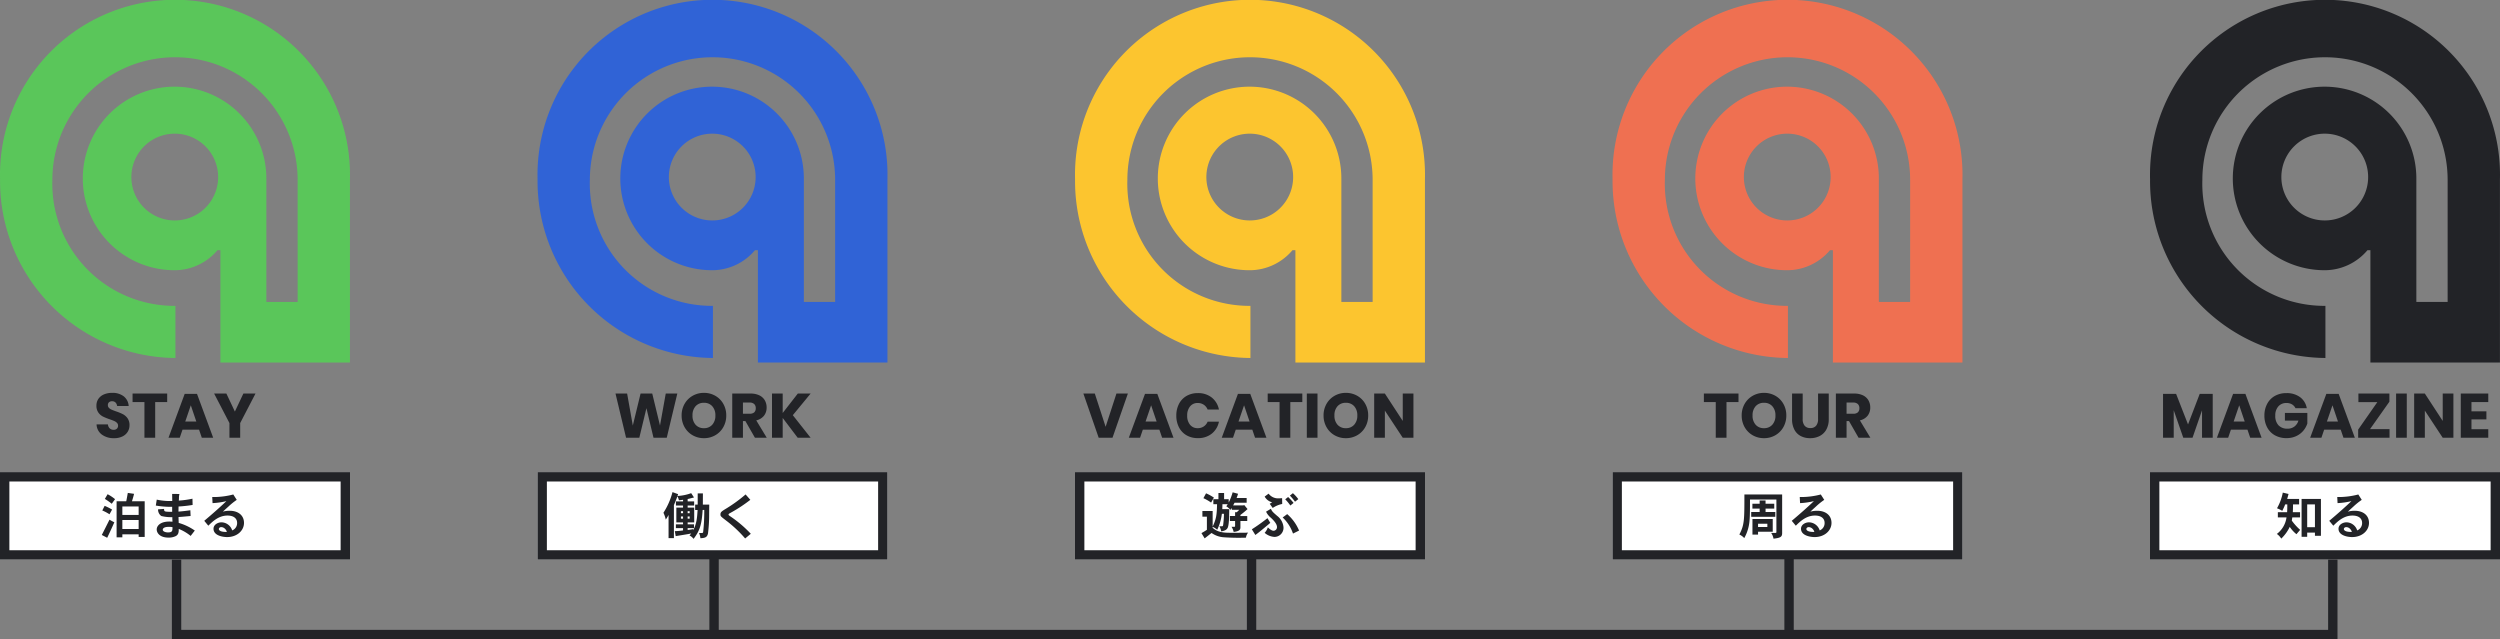 <svg xmlns="http://www.w3.org/2000/svg" width="800" height="204.555" viewBox="0 0 800 204.555">
  <rect x="0" y="0" width="800" height="204.555" fill="#808080" stroke="none"/>
  <g id="グループ_3610" data-name="グループ 3610" transform="translate(-320 -1898.922)">
    <g id="グループ_3607" data-name="グループ 3607">
      <path id="パス_1265" data-name="パス 1265" d="M39.665,57.353a56,56,0,1,1,111.961,0v58.589H110.173V80.007h-.939a17.919,17.919,0,0,1-13.765,6.406A29.367,29.367,0,1,1,124.877,57.2V96.568h10.011V57.509a39.243,39.243,0,0,0-78.486,0,39.081,39.081,0,0,0,39.38,40.309V114.5A56.59,56.59,0,0,1,39.665,57.353Zm69.765,0a13.884,13.884,0,1,0-13.863,13.13A13.862,13.862,0,0,0,109.43,57.353Z" transform="translate(624.355 1898.98)" fill="#fcc52f"/>
      <path id="パス_1276" data-name="パス 1276" d="M-49.66-14.14-46.2-3.5l3.46-10.64h3.66L-44,0h-4.42l-4.9-14.14ZM-29-2.58h-5.3L-35.18,0h-3.6l5.18-14.04h3.94L-24.48,0h-3.64Zm-.88-2.6-1.76-5.2-1.78,5.2Zm13.18-9.1a6.917,6.917,0,0,1,4.47,1.42A6.5,6.5,0,0,1-9.94-9.02h-3.62a3.321,3.321,0,0,0-1.23-1.54,3.438,3.438,0,0,0-1.97-.56,3,3,0,0,0-2.42,1.1,4.435,4.435,0,0,0-.92,2.94,4.395,4.395,0,0,0,.92,2.93,3.012,3.012,0,0,0,2.42,1.09,3.438,3.438,0,0,0,1.97-.56,3.336,3.336,0,0,0,1.23-1.52h3.62a6.533,6.533,0,0,1-2.29,3.83A6.884,6.884,0,0,1-16.7.12a7.053,7.053,0,0,1-3.62-.91,6.177,6.177,0,0,1-2.41-2.55,8.009,8.009,0,0,1-.85-3.74,8.009,8.009,0,0,1,.85-3.74,6.177,6.177,0,0,1,2.41-2.55A7.053,7.053,0,0,1-16.7-14.28ZM.74-2.58h-5.3L-5.44,0h-3.6l5.18-14.04H.08L5.26,0H1.62Zm-.88-2.6-1.76-5.2-1.78,5.2Zm16.88-8.96v2.72H12.9V0H9.46V-11.42H5.66v-2.72Zm4.86,0V0H18.18V-14.14Zm9.08-.22a7.194,7.194,0,0,1,3.63.93,6.775,6.775,0,0,1,2.57,2.58,7.4,7.4,0,0,1,.94,3.73,7.394,7.394,0,0,1-.95,3.74A6.827,6.827,0,0,1,34.29-.79a7.156,7.156,0,0,1-3.61.93,7.156,7.156,0,0,1-3.61-.93,6.827,6.827,0,0,1-2.58-2.59,7.394,7.394,0,0,1-.95-3.74,7.339,7.339,0,0,1,.95-3.73,6.848,6.848,0,0,1,2.58-2.58A7.156,7.156,0,0,1,30.68-14.36Zm0,3.18a3.429,3.429,0,0,0-2.67,1.09,4.251,4.251,0,0,0-.99,2.97,4.259,4.259,0,0,0,.99,2.96,3.413,3.413,0,0,0,2.67,1.1,3.421,3.421,0,0,0,2.66-1.1,4.233,4.233,0,0,0,1-2.96,4.259,4.259,0,0,0-.99-2.96A3.413,3.413,0,0,0,30.68-11.18ZM52.3,0H48.88L43.16-8.68V0H39.74V-14.14h3.42l5.72,8.76v-8.76H52.3Z" transform="translate(720 2039)" fill="#222327"/>
    </g>
    <g id="グループ_3606" data-name="グループ 3606" transform="translate(-10)">
      <path id="パス_1264" data-name="パス 1264" d="M39.665,57.353a56,56,0,1,1,111.961,0v58.589H110.173V80.007h-.939a17.919,17.919,0,0,1-13.765,6.406A29.367,29.367,0,1,1,124.877,57.2V96.568h10.011V57.509a39.243,39.243,0,0,0-78.486,0,39.081,39.081,0,0,0,39.38,40.309V114.5A56.59,56.59,0,0,1,39.665,57.353Zm69.765,0a13.884,13.884,0,1,0-13.863,13.13A13.862,13.862,0,0,0,109.43,57.353Z" transform="translate(462.355 1898.98)" fill="#3063d6"/>
      <path id="パス_1275" data-name="パス 1275" d="M-11.26-14.14-14.64,0h-4.24l-2.26-9.46L-23.42,0h-4.24l-3.38-14.14h3.72L-25.5-3.9l2.48-10.24h3.74L-16.8-3.9l1.84-10.24Zm8.52-.22a7.194,7.194,0,0,1,3.63.93,6.775,6.775,0,0,1,2.57,2.58A7.4,7.4,0,0,1,4.4-7.12a7.394,7.394,0,0,1-.95,3.74A6.827,6.827,0,0,1,.87-.79,7.156,7.156,0,0,1-2.74.14,7.156,7.156,0,0,1-6.35-.79,6.827,6.827,0,0,1-8.93-3.38a7.394,7.394,0,0,1-.95-3.74,7.339,7.339,0,0,1,.95-3.73,6.848,6.848,0,0,1,2.58-2.58A7.156,7.156,0,0,1-2.74-14.36Zm0,3.18a3.429,3.429,0,0,0-2.67,1.09A4.251,4.251,0,0,0-6.4-7.12a4.259,4.259,0,0,0,.99,2.96,3.413,3.413,0,0,0,2.67,1.1A3.421,3.421,0,0,0-.08-4.16a4.233,4.233,0,0,0,1-2.96,4.259,4.259,0,0,0-.99-2.96A3.413,3.413,0,0,0-2.74-11.18ZM13.58,0,10.52-5.34H9.74V0H6.32V-14.14h5.84a6.3,6.3,0,0,1,2.84.58,4.005,4.005,0,0,1,1.74,1.59,4.555,4.555,0,0,1,.58,2.31,4.106,4.106,0,0,1-.85,2.62A4.345,4.345,0,0,1,14-5.56L17.36,0ZM9.74-7.68h2.12a2.135,2.135,0,0,0,1.5-.45,1.737,1.737,0,0,0,.48-1.33,1.763,1.763,0,0,0-.49-1.32,2.053,2.053,0,0,0-1.49-.48H9.74Zm15.96.46L31.4,0H27.26l-4.8-6.34V0H19.04V-14.14h3.42v6.22l4.84-6.22h4.1Z" transform="translate(558 2039)" fill="#222327"/>
    </g>
    <g id="グループ_3605" data-name="グループ 3605" transform="translate(-20)">
      <path id="パス_1263" data-name="パス 1263" d="M39.665,57.353a56,56,0,1,1,111.961,0v58.589H110.173V80.007h-.939a17.919,17.919,0,0,1-13.765,6.406A29.367,29.367,0,1,1,124.877,57.2V96.568h10.011V57.509a39.243,39.243,0,0,0-78.486,0,39.081,39.081,0,0,0,39.38,40.309V114.5A56.59,56.59,0,0,1,39.665,57.353Zm69.765,0a13.884,13.884,0,1,0-13.863,13.13A13.862,13.862,0,0,0,109.43,57.353Z" transform="translate(300.355 1898.98)" fill="#5ac65a"/>
      <path id="パス_1274" data-name="パス 1274" d="M-14.56-3.98a3.9,3.9,0,0,1-.57,2.06,4.02,4.02,0,0,1-1.68,1.5A5.919,5.919,0,0,1-19.5.14a6.335,6.335,0,0,1-3.92-1.16A4.2,4.2,0,0,1-25.1-4.26h3.64A1.921,1.921,0,0,0-20.89-3a1.753,1.753,0,0,0,1.25.46A1.451,1.451,0,0,0-18.6-2.9a1.26,1.26,0,0,0,.38-.96,1.24,1.24,0,0,0-.35-.9,2.744,2.744,0,0,0-.87-.59q-.52-.23-1.44-.55a17.68,17.68,0,0,1-2.19-.89,4.033,4.033,0,0,1-1.46-1.28,3.7,3.7,0,0,1-.61-2.21,3.721,3.721,0,0,1,.64-2.18,4.068,4.068,0,0,1,1.77-1.41,6.456,6.456,0,0,1,2.59-.49,5.806,5.806,0,0,1,3.75,1.12,4.274,4.274,0,0,1,1.57,3.08h-3.7a1.9,1.9,0,0,0-.51-1.11,1.5,1.5,0,0,0-1.11-.41,1.43,1.43,0,0,0-.97.32,1.175,1.175,0,0,0-.37.94,1.194,1.194,0,0,0,.33.85,2.515,2.515,0,0,0,.83.57q.5.22,1.44.56a15.828,15.828,0,0,1,2.22.91,4.247,4.247,0,0,1,1.48,1.31A3.742,3.742,0,0,1-14.56-3.98ZM-2.5-14.14v2.72H-6.34V0H-9.78V-11.42h-3.8v-2.72ZM7.7-2.58H2.4L1.52,0h-3.6L3.1-14.04H7.04L12.22,0H8.58Zm-.88-2.6-1.76-5.2L3.28-5.18Zm18.94-8.96L20.86-4.7V0H17.42V-4.7l-4.9-9.44h3.92l2.72,5.76,2.72-5.76Z" transform="translate(396 2039)" fill="#222327"/>
    </g>
    <g id="グループ_3608" data-name="グループ 3608" transform="translate(10)">
      <path id="パス_1267" data-name="パス 1267" d="M39.665,57.353a56,56,0,1,1,111.961,0v58.589H110.173V80.007h-.939a17.919,17.919,0,0,1-13.765,6.406A29.367,29.367,0,1,1,124.877,57.2V96.568h10.011V57.509a39.243,39.243,0,0,0-78.486,0,39.081,39.081,0,0,0,39.38,40.309V114.5A56.59,56.59,0,0,1,39.665,57.353Zm69.765,0a13.884,13.884,0,1,0-13.863,13.13A13.862,13.862,0,0,0,109.43,57.353Z" transform="translate(786.355 1898.98)" fill="#ef7051"/>
      <path id="パス_1277" data-name="パス 1277" d="M-15.68-14.14v2.72h-3.84V0h-3.44V-11.42h-3.8v-2.72Zm8.16-.22a7.194,7.194,0,0,1,3.63.93,6.775,6.775,0,0,1,2.57,2.58A7.4,7.4,0,0,1-.38-7.12a7.394,7.394,0,0,1-.95,3.74A6.827,6.827,0,0,1-3.91-.79,7.156,7.156,0,0,1-7.52.14a7.156,7.156,0,0,1-3.61-.93,6.827,6.827,0,0,1-2.58-2.59,7.394,7.394,0,0,1-.95-3.74,7.339,7.339,0,0,1,.95-3.73,6.848,6.848,0,0,1,2.58-2.58A7.156,7.156,0,0,1-7.52-14.36Zm0,3.18a3.429,3.429,0,0,0-2.67,1.09,4.251,4.251,0,0,0-.99,2.97,4.259,4.259,0,0,0,.99,2.96,3.413,3.413,0,0,0,2.67,1.1,3.421,3.421,0,0,0,2.66-1.1,4.233,4.233,0,0,0,1-2.96,4.259,4.259,0,0,0-.99-2.96A3.413,3.413,0,0,0-7.52-11.18ZM4.86-14.14v8.16a3.215,3.215,0,0,0,.63,2.14,2.27,2.27,0,0,0,1.83.74,2.27,2.27,0,0,0,1.83-.74,3.215,3.215,0,0,0,.63-2.14v-8.16H13.2v8.16a6.72,6.72,0,0,1-.78,3.37A5.07,5.07,0,0,1,10.29-.55,6.605,6.605,0,0,1,7.24.14a6.38,6.38,0,0,1-3-.68A4.829,4.829,0,0,1,2.2-2.6a7.076,7.076,0,0,1-.74-3.38v-8.16ZM22.74,0,19.68-5.34H18.9V0H15.48V-14.14h5.84a6.3,6.3,0,0,1,2.84.58,4.005,4.005,0,0,1,1.74,1.59,4.555,4.555,0,0,1,.58,2.31,4.106,4.106,0,0,1-.85,2.62,4.345,4.345,0,0,1-2.47,1.48L26.52,0ZM18.9-7.68h2.12a2.135,2.135,0,0,0,1.5-.45A1.737,1.737,0,0,0,23-9.46a1.763,1.763,0,0,0-.49-1.32,2.053,2.053,0,0,0-1.49-.48H18.9Z" transform="translate(882 2039)" fill="#222327"/>
    </g>
    <g id="グループ_3609" data-name="グループ 3609" transform="translate(20)">
      <path id="パス_1266" data-name="パス 1266" d="M39.665,57.353a56,56,0,1,1,111.961,0v58.589H110.173V80.007h-.939a17.919,17.919,0,0,1-13.765,6.406A29.367,29.367,0,1,1,124.877,57.2V96.568h10.011V57.509a39.243,39.243,0,0,0-78.486,0,39.081,39.081,0,0,0,39.38,40.309V114.5A56.59,56.59,0,0,1,39.665,57.353Zm69.765,0a13.884,13.884,0,1,0-13.863,13.13A13.862,13.862,0,0,0,109.43,57.353Z" transform="translate(948.355 1898.98)" fill="#222327"/>
      <path id="パス_1278" data-name="パス 1278" d="M-35.93-14.04V0h-3.42V-8.78L-42.39,0h-2.96l-3.06-8.8V0h-3.42V-14.04h4.18l3.82,9.78,3.74-9.78ZM-24.81-2.58h-5.3L-30.99,0h-3.6l5.18-14.04h3.94L-20.29,0h-3.64Zm-.88-2.6-1.76-5.2-1.78,5.2Zm13.34-9.1a7.062,7.062,0,0,1,4.38,1.3A5.538,5.538,0,0,1-5.83-9.46H-9.45a2.791,2.791,0,0,0-1.1-1.21,3.362,3.362,0,0,0-1.78-.45,3.326,3.326,0,0,0-2.6,1.09,4.249,4.249,0,0,0-.98,2.95,4.318,4.318,0,0,0,1.03,3.1A3.857,3.857,0,0,0-11.95-2.9a3.539,3.539,0,0,0,2.14-.67,3.571,3.571,0,0,0,1.3-1.91h-4.32V-7.94h7.18v3.38a6.9,6.9,0,0,1-1.28,2.3A6.59,6.59,0,0,1-9.18-.54a7.125,7.125,0,0,1-3.13.66,7.436,7.436,0,0,1-3.74-.91,6.234,6.234,0,0,1-2.47-2.55,7.858,7.858,0,0,1-.87-3.74,7.858,7.858,0,0,1,.87-3.74,6.252,6.252,0,0,1,2.46-2.55A7.339,7.339,0,0,1-12.35-14.28ZM5.03-2.58H-.27L-1.15,0h-3.6L.43-14.04H4.37L9.55,0H5.91Zm-.88-2.6-1.76-5.2L.61-5.18ZM14.41-2.76h6.24V0H10.61V-2.6l6.14-8.8H10.69v-2.74h9.92v2.6ZM26.17-14.14V0H22.75V-14.14ZM41.09,0H37.67L31.95-8.68V0H28.53V-14.14h3.42l5.72,8.76v-8.76h3.42Zm5.78-11.42v2.96h4.78v2.58H46.87v3.14h5.38V0h-8.8V-14.14h8.8v2.72Z" transform="translate(1044 2039)" fill="#222327"/>
    </g>
    <g id="長方形_1051" data-name="長方形 1051" transform="translate(320 2050)" fill="#fff" stroke="#222327" stroke-width="3">
      <rect width="112" height="28" stroke="none"/>
      <rect x="1.5" y="1.5" width="109" height="25" fill="none"/>
    </g>
    <g id="長方形_1052" data-name="長方形 1052" transform="translate(492 2050)" fill="#fff" stroke="#222327" stroke-width="3">
      <rect width="112" height="28" stroke="none"/>
      <rect x="1.5" y="1.5" width="109" height="25" fill="none"/>
    </g>
    <g id="長方形_1053" data-name="長方形 1053" transform="translate(664 2050)" fill="#fff" stroke="#222327" stroke-width="3">
      <rect width="112" height="28" stroke="none"/>
      <rect x="1.5" y="1.5" width="109" height="25" fill="none"/>
    </g>
    <g id="長方形_1054" data-name="長方形 1054" transform="translate(836 2050)" fill="#fff" stroke="#222327" stroke-width="3">
      <rect width="112" height="28" stroke="none"/>
      <rect x="1.5" y="1.5" width="109" height="25" fill="none"/>
    </g>
    <g id="長方形_1055" data-name="長方形 1055" transform="translate(1008 2050)" fill="#fff" stroke="#222327" stroke-width="3">
      <rect width="112" height="28" stroke="none"/>
      <rect x="1.5" y="1.5" width="109" height="25" fill="none"/>
    </g>
    <path id="パス_1272" data-name="パス 1272" d="M-7.952-11.392c.72-.144,1.392-.336,2.032-.5l-.9-1.376a14.98,14.98,0,0,1-4.384.9l.208-.576L-12.8-13.6a22.835,22.835,0,0,1-2.9,6.608A9.067,9.067,0,0,1-14.96-4.8a12.793,12.793,0,0,0,.9-1.5V1.12h1.712V-9.44c.56-1.36.8-1.952,1.136-2.848a10.206,10.206,0,0,1,.48,1.3c.464-.032.9-.1,1.312-.16v.528H-11.7v1.312h2.272v.656h-2.144V-3.92h2.144V-3.3h-2.288V-2.08h2.288v.736a23.73,23.73,0,0,1-2.624.24L-11.776.48c4.08-.656,4.192-.688,4.96-.848a5.671,5.671,0,0,1-.544.64,3.69,3.69,0,0,1,1.3,1.088C-4.1-1.232-3.456-3.072-3.152-7.9h.512A59.486,59.486,0,0,1-2.976-.96c-.048.336-.128.448-.448.448H-4.3a5.435,5.435,0,0,1,.432,1.664C-2.272,1.088-1.7.8-1.44-.384a47.5,47.5,0,0,0,.368-5.808c0-.736.016-1.712.032-3.408H-3.088l.016-3.584H-4.736V-9.6h-.816v1.712h.784c-.144,2.24-.272,4.448-1.424,6.464l-.016-.336c-.416.1-1.648.272-1.744.272V-2.08H-5.92V-3.3H-7.952V-3.92h2.1V-8.656h-2.1v-.656h2.08v-1.312h-2.08ZM-9.424-7.5v.656H-10.1V-7.5Zm2.112,0v.656h-.64V-7.5Zm-2.112,1.7v.688H-10.1v-.688Zm2.112,0v.688h-.64v-.688Zm17.9-7.056A46.752,46.752,0,0,1,4.4-8.352c-1.472.9-1.856,1.136-1.856,1.888,0,.576.1.64,1.712,1.888a39.255,39.255,0,0,1,6.192,5.808l1.808-1.5A38.333,38.333,0,0,0,5.728-5.824c-.4-.272-.592-.4-.592-.608,0-.192.112-.256,1.072-.784a46.5,46.5,0,0,0,5.9-3.92Z" transform="translate(548 2070)" fill="#222327"/>
    <path id="パス_1270" data-name="パス 1270" d="M-6.448-3.488v1.056H-9.424V-3.488Zm-4.768-1.5V-.016h1.792V-.928h4.7V-4.992Zm-2.576-7.856c0,8.144,0,9.728-1.616,12.816A4.561,4.561,0,0,1-13.84,1.12,13.55,13.55,0,0,0-12.16-4.4c.112-1.136.16-2.656.16-6.832h8.448V-.8a.248.248,0,0,1-.272.256H-5.232A4.45,4.45,0,0,1-4.48,1.3C-2.224,1.04-1.712.72-1.712-.5V-12.848Zm4.88,1.92v1.04h-2.32v1.552h2.32v1.1h-2.7V-5.7H-3.9V-7.232h-3.12v-1.1H-4.24V-9.888H-7.024v-1.04ZM8.592-.864c-2.24.064-2.56-.64-2.56-.912,0-.24.208-.624.8-.624a1.716,1.716,0,0,1,.848.272A2.214,2.214,0,0,1,8.592-.864Zm2.064-11.984a24.644,24.644,0,0,1-6.736.816l.1,1.952a22.867,22.867,0,0,0,4.432-.64C6.448-8.8,4-6.64,1.36-4.416l1.3,1.568C3.952-4.128,5.936-6.1,8.784-6.1c2.208,0,3.088,1.1,3.088,2.336A2.5,2.5,0,0,1,10.3-1.344,3.666,3.666,0,0,0,6.9-3.936c-1.264,0-2.576.8-2.576,2.048C4.32.32,7.312.784,8.688.784c3.152,0,5.392-2.048,5.392-4.544,0-2.336-1.776-3.872-4.592-3.872a7.9,7.9,0,0,0-2.176.288c.96-.9,1.488-1.36,1.92-1.76A20.633,20.633,0,0,1,11.76-11.12Z" transform="translate(892 2070)" fill="#222327"/>
    <path id="パス_1269" data-name="パス 1269" d="M-12.1-11.424c.144-.5.3-1.088.432-1.584l-1.84-.432A16.146,16.146,0,0,1-15.36-8.432a9.129,9.129,0,0,1,1.68.832,18.246,18.246,0,0,0,.944-2.08h.672c0,1.248-.016,1.936-.064,2.512h-2.96V-5.5h2.768a7.973,7.973,0,0,1-3.088,5.28A5.088,5.088,0,0,1-14,1.28a12.89,12.89,0,0,0,2.72-3.76A10.516,10.516,0,0,0-9.136-.128c.416-.5.768-.9,1.184-1.392a17.916,17.916,0,0,1-2.672-2.96c.048-.32.1-.688.16-1.024h2.48V-7.168H-10.3c.032-.608.064-1.232.064-2.512h1.952v-1.744Zm8.88,1.76v7.28H-5.7v-7.28Zm-4.272-1.76V.688H-5.7V-.656h2.48V.368H-1.3V-11.424ZM8.592-.864c-2.24.064-2.56-.64-2.56-.912,0-.24.208-.624.8-.624a1.716,1.716,0,0,1,.848.272A2.214,2.214,0,0,1,8.592-.864Zm2.064-11.984a24.644,24.644,0,0,1-6.736.816l.1,1.952a22.867,22.867,0,0,0,4.432-.64C6.448-8.8,4-6.64,1.36-4.416l1.3,1.568C3.952-4.128,5.936-6.1,8.784-6.1c2.208,0,3.088,1.1,3.088,2.336A2.5,2.5,0,0,1,10.3-1.344,3.666,3.666,0,0,0,6.9-3.936c-1.264,0-2.576.8-2.576,2.048C4.32.32,7.312.784,8.688.784c3.152,0,5.392-2.048,5.392-4.544,0-2.336-1.776-3.872-4.592-3.872a7.9,7.9,0,0,0-2.176.288c.96-.9,1.488-1.36,1.92-1.76A20.633,20.633,0,0,1,11.76-11.12Z" transform="translate(1064 2070)" fill="#222327"/>
    <path id="パス_1268" data-name="パス 1268" d="M8535-15104v23.977h690V-15104" transform="translate(-8158.5 17182)" fill="none" stroke="#222327" stroke-width="3"/>
    <line id="線_18" data-name="線 18" y2="24" transform="translate(548.5 2077.5)" fill="none" stroke="#222327" stroke-width="3"/>
    <line id="線_19" data-name="線 19" y2="24" transform="translate(720.5 2077.5)" fill="none" stroke="#222327" stroke-width="3"/>
    <line id="線_20" data-name="線 20" y2="24" transform="translate(892.5 2077.5)" fill="none" stroke="#222327" stroke-width="3"/>
    <path id="パス_1596" data-name="パス 1596" d="M12.368-9.008v2.7H7.152v-2.7Zm0,4.336v2.88H7.152v-2.88Zm-2.144-6c.192-.576.528-1.712.672-2.384l-2-.288c-.128.7-.368,2.1-.5,2.672H5.312V.864h1.84V-.1h5.216V.736H14.3V-10.672Zm-8.672-.752A19.292,19.292,0,0,1,3.76-9.872l1.056-1.472a13.132,13.132,0,0,0-2.384-1.584Zm-.816,3.7a14.2,14.2,0,0,1,2.3,1.216l.832-1.5a16.637,16.637,0,0,0-2.384-1.2ZM2.3,1.008c.5-1.024,1.568-3.3,2.288-4.96A13.587,13.587,0,0,1,3.04-4.784C1.92-2.544,1.792-2.288.576.112ZM23.2-2.384c0,1.152-.016,1.68-1.456,1.68-.768,0-1.664-.3-1.664-.864,0-.08,0-.912,1.872-.912A5.461,5.461,0,0,1,23.2-2.384Zm-.112-10.64c0,.352.032,1.936.032,2.256a19.422,19.422,0,0,1-4.96-.432l-.3,1.9a27.557,27.557,0,0,0,5.232.4v1.6a16.268,16.268,0,0,1-1.952-.064c-.544-.1-.624-.224-.64-.864l-1.92.144a2.5,2.5,0,0,0,1.04,2.128,12.822,12.822,0,0,0,3.52.368c0,.48.048,1.056.048,1.456-.4-.032-.736-.048-1.024-.048-2.96,0-4.016,1.44-4.016,2.528,0,.96.816,2.608,3.792,2.608A5.019,5.019,0,0,0,24.288.448c.784-.464.928-1.1.912-2.272A14.225,14.225,0,0,1,29.008.416L30.336-1.3a17.3,17.3,0,0,0-5.152-2.448c0-.224-.064-1.584-.048-1.888.944-.048,1.232-.08,3.856-.32l-.08-1.84c-1.168.176-2.576.336-3.792.432-.016-.224.016-1.376.016-1.632a42.978,42.978,0,0,0,4.5-.5l-.048-2a30.435,30.435,0,0,1-4.368.608,9.874,9.874,0,0,0,.048-1.072,7.373,7.373,0,0,1,.144-1.04Zm17.5,12.16c-2.24.064-2.56-.64-2.56-.912,0-.24.208-.624.8-.624a1.716,1.716,0,0,1,.848.272A2.214,2.214,0,0,1,40.592-.864Zm2.064-11.984a24.644,24.644,0,0,1-6.736.816l.1,1.952a22.867,22.867,0,0,0,4.432-.64c-2,1.92-4.448,4.08-7.088,6.3l1.3,1.568c1.3-1.28,3.28-3.248,6.128-3.248,2.208,0,3.088,1.1,3.088,2.336A2.5,2.5,0,0,1,42.3-1.344,3.666,3.666,0,0,0,38.9-3.936c-1.264,0-2.576.8-2.576,2.048C36.32.32,39.312.784,40.688.784c3.152,0,5.392-2.048,5.392-4.544,0-2.336-1.776-3.872-4.592-3.872a7.9,7.9,0,0,0-2.176.288c.96-.9,1.488-1.36,1.92-1.76A20.633,20.633,0,0,1,43.76-11.12Z" transform="translate(352 2070)" fill="#222327"/>
    <path id="パス_1597" data-name="パス 1597" d="M7.664-6.672a28.366,28.366,0,0,1-.208,3.2c-.08.688-.1.8-.48.8H6.208a4.968,4.968,0,0,1,.576,1.648c1.008-.192,1.616-.416,2-1.024.512-.8.544-3.6.576-6.112H7.136l.048-1.568h1.68c-.112.192-.272.416-.448.672A6.265,6.265,0,0,1,9.76-7.92c.144-.224.288-.416.416-.608v.592H12.56c-.256.272-.544.544-.8.768h-.528v1.216H9.568v1.584h1.664v1.52c0,.256-.048.352-.256.352H10.1a5.154,5.154,0,0,1,.672,1.632c2.048-.224,2.16-.864,2.16-1.52V-4.368H15.12V-5.936H12.928v-.352a26.565,26.565,0,0,0,2.288-1.888L14.128-9.488l-.208.128H10.592c.144-.224.32-.56.464-.848h3.872v-1.52H11.712a13.463,13.463,0,0,0,.464-1.344l-1.728-.464a18.427,18.427,0,0,1-1.264,3.28v-1.088H7.712v-1.968H5.9v1.968H4.272v1.616H5.456c-.064,3.312-.224,4.656-1.408,7.152V-7.568H.768v1.824h1.44v4.208C1.664-1.168,1.024-.8.464-.48L1.488,1.2C2.24.624,2.992.016,3.7-.528A7.608,7.608,0,0,0,7.552.848,69.187,69.187,0,0,0,14.7.976,3.455,3.455,0,0,1,15.392-.64c-1.12.048-1.36.048-1.84.048H9.472c-2.976,0-4.208-.56-5.424-1.568v-.32A4.554,4.554,0,0,1,5.5-1.552a15.773,15.773,0,0,0,1.5-5.12ZM4.448-11.84a14.7,14.7,0,0,0-2.512-1.376l-.848,1.552a15.4,15.4,0,0,1,2.464,1.408Zm24.32-.64A14.46,14.46,0,0,1,30.4-10.528l1.056-.832a12.222,12.222,0,0,0-1.728-1.9Zm-1.5,1.184a14.089,14.089,0,0,1,1.648,1.984l1.024-.832a17.541,17.541,0,0,0-1.744-1.888Zm-5.68,6.032A60.236,60.236,0,0,1,16.592-1.7L17.712.112C18.464-.432,19.12-.912,22.5-3.76Zm-.448-2.08A5.739,5.739,0,0,0,22.7-5.376c.512.48,1.936,1.808,1.936,2.944a1.144,1.144,0,0,1-1.088,1.2c-.688,0-1.488-.768-1.84-1.1a4.725,4.725,0,0,1-1.024,1.76A5.25,5.25,0,0,0,23.856.736a2.916,2.916,0,0,0,2.864-3.1,5.148,5.148,0,0,0-2.048-3.648C23.2-7.3,23.088-7.392,22.688-8.272Zm2.128-1.184a8.231,8.231,0,0,1,3.04-1.28l-.032-1.856c-.416.032-.7.048-.944.048a3.759,3.759,0,0,1-3.376-1.5l-1.264.944a3.822,3.822,0,0,0,2.4,1.84l-.784.464Zm3.184,3.04A12.738,12.738,0,0,1,29.76-.336L31.7-1.3A14.112,14.112,0,0,0,27.9-6.56Z" transform="translate(704 2070)" fill="#222327"/>
  </g>
</svg>
